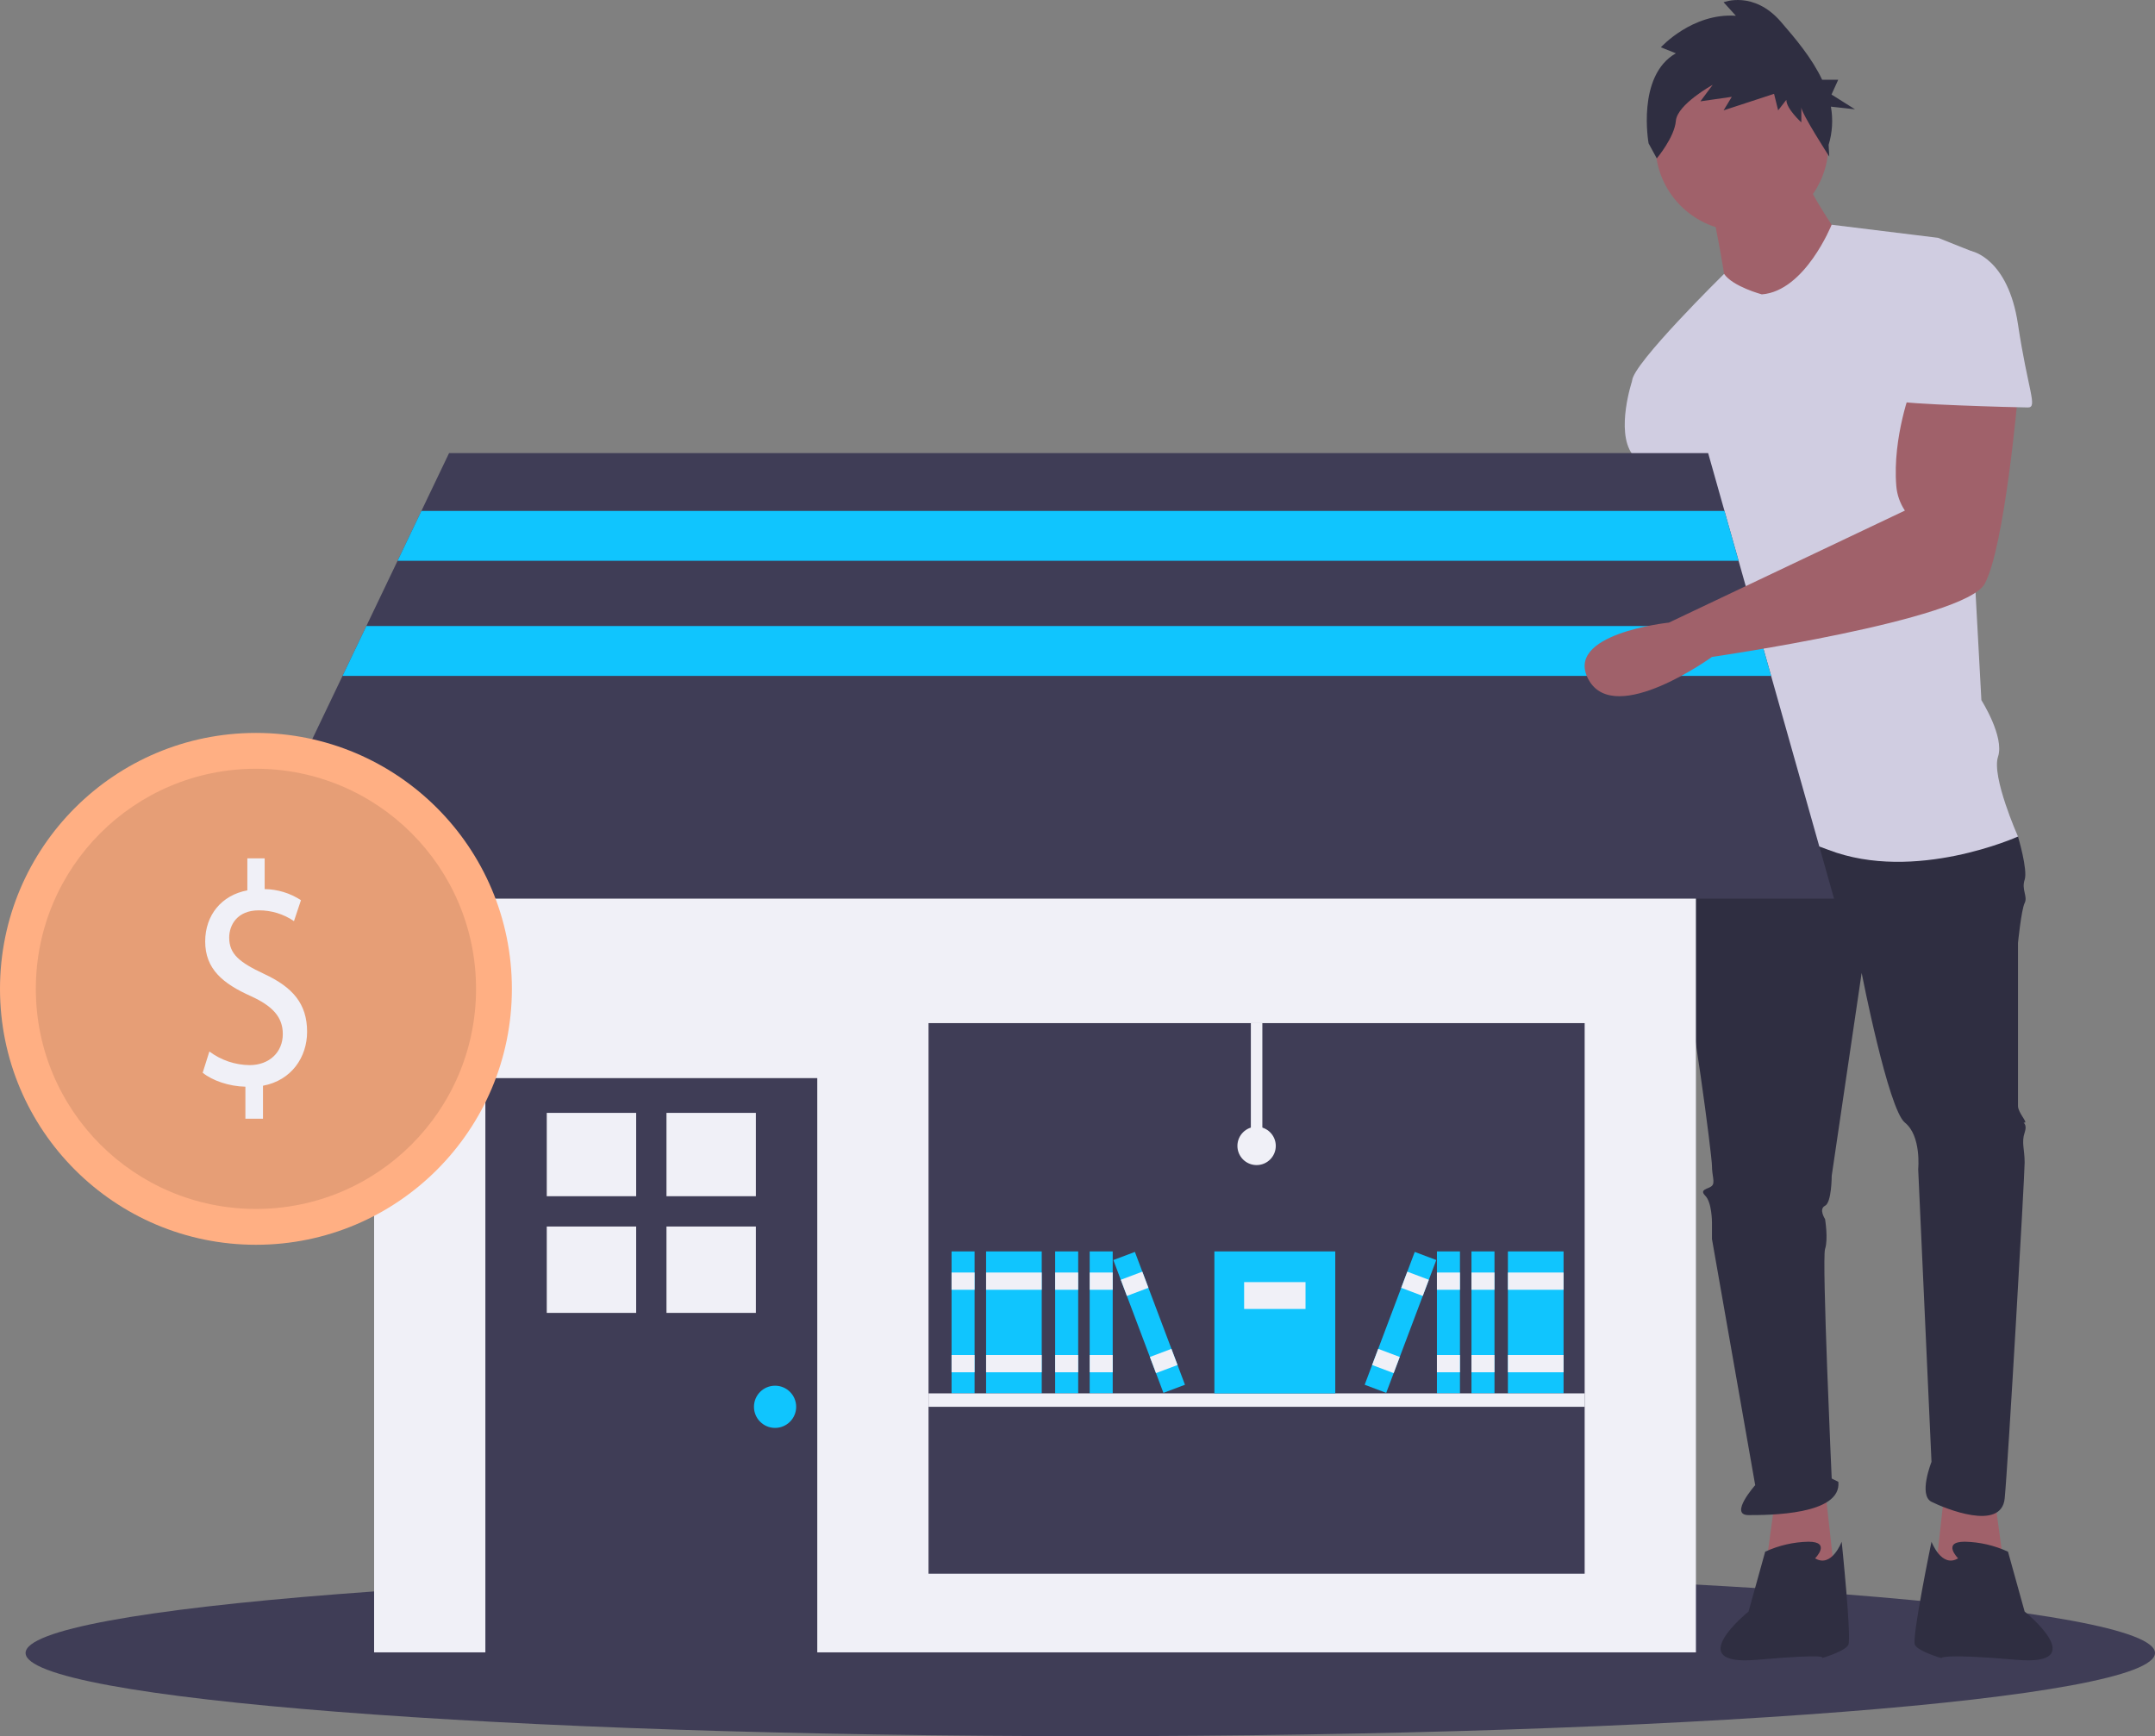 <?xml version="1.0" encoding="UTF-8" standalone="no"?>
<svg
   xmlns:dc="http://purl.org/dc/elements/1.1/"
   xmlns:cc="http://creativecommons.org/ns#"
   xmlns:rdf="http://www.w3.org/1999/02/22-rdf-syntax-ns#"
   xmlns:svg="http://www.w3.org/2000/svg"
   xmlns="http://www.w3.org/2000/svg"
   id="svg122"
   version="1.1"
   fill="none"
   viewBox="0 0 916 738"
   height="738"
   width="916">
  <rect x="0" y="0" width="916" height="738" fill="#808080" stroke="none"/>
  <defs
     id="defs126" />
  <path
     id="path2"
     fill="#3F3D56"
     d="M463.439 738C713.382 738 916 722.17 916 702.644C916 683.117 713.382 667.287 463.439 667.287C213.497 667.287 10.879 683.117 10.879 702.644C10.879 722.17 213.497 738 463.439 738Z" />
  <path
     id="path4"
     fill="#A0616A"
     d="M847.865 636.961L852.107 668.067L822.415 670.894L826.657 632.719L847.865 636.961Z" />
  <path
     id="path6"
     fill="#A0616A"
     d="M707.889 209.964C707.889 209.964 710.717 248.139 710.717 249.553C710.717 250.967 690.922 348.526 690.922 348.526C690.922 348.526 662.645 402.254 690.922 400.84C719.2 399.426 710.717 349.94 710.717 349.94L740.409 267.934L727.684 209.964L707.889 209.964Z" />
  <path
     id="path8"
     fill="#A0616A"
     d="M754.547 636.961L750.306 668.067L779.997 670.894L775.756 632.719L754.547 636.961Z" />
  <path
     id="path10"
     fill="#2F2E41"
     d="M722.028 345.698L714.958 355.595C714.958 355.595 710.717 398.012 714.958 412.151C719.2 426.29 727.683 491.329 727.683 495.571C727.683 499.813 729.097 502.641 727.683 504.054C726.27 505.468 722.028 505.468 724.856 508.296C727.683 511.124 727.683 519.607 727.683 519.607V526.677L746.064 631.305C746.064 631.305 734.753 644.03 743.236 644.03C751.72 644.03 782.825 644.03 781.411 629.891L778.583 628.477C778.583 628.477 774.342 535.16 775.756 530.919C777.17 526.677 775.756 518.193 775.756 518.193C775.756 518.193 772.928 513.952 775.756 512.538C778.583 511.124 778.583 499.813 778.583 499.813L791.308 413.565C791.308 413.565 802.62 471.535 809.689 477.19C816.758 482.846 815.345 496.985 815.345 496.985L821 621.408C821 621.408 815.345 635.547 821 638.375C826.656 641.203 850.692 651.1 852.106 636.961C853.52 622.822 860.589 499.813 860.589 494.157C860.589 488.502 859.175 485.674 860.589 481.432C862.003 477.19 859.175 477.19 860.589 477.19C862.003 477.19 857.761 472.949 857.761 470.121V400.84C857.761 400.84 859.175 386.701 860.589 383.873C862.003 381.045 859.175 378.218 860.589 373.976C862.003 369.734 857.761 355.595 857.761 355.595L794.136 338.629L722.028 345.698Z" />
  <path
     id="path12"
     fill="#2F2E41"
     d="M771.514 662.411C771.514 662.411 778.583 655.342 768.686 655.342C762.332 655.471 756.074 656.915 750.306 659.583L743.236 685.033C743.236 685.033 714.251 708.363 746.771 705.535C779.29 702.707 774.342 704.828 774.342 704.828C774.342 704.828 784.239 702 785.653 699.172C787.067 696.345 782.825 655.342 782.825 655.342C782.825 655.342 778.583 666.653 771.514 662.411Z" />
  <path
     id="path14"
     fill="#2F2E41"
     d="M832.311 662.411C832.311 662.411 825.242 655.341 835.139 655.341C841.493 655.471 847.751 656.915 853.519 659.583L860.589 685.033C860.589 685.033 889.574 708.363 857.054 705.535C824.535 702.707 825.242 704.828 825.242 704.828C825.242 704.828 815.344 702 813.93 699.172C812.517 696.345 821 655.341 821 655.341C821 655.341 825.242 666.653 832.311 662.411Z" />
  <path
     id="path16"
     fill="#A0616A"
     d="M740.409 98.266C760.711 98.266 777.17 81.807 777.17 61.505C777.17 41.202 760.711 24.743 740.409 24.743C720.106 24.743 703.647 41.202 703.647 61.505C703.647 81.807 720.106 98.266 740.409 98.266Z" />
  <path
     id="path18"
     fill="#A0616A"
     d="M727.684 88.368C727.684 88.368 733.339 116.646 733.339 120.888C733.339 125.13 757.375 137.855 757.375 137.855L784.239 103.921C784.239 103.921 767.273 79.885 767.273 74.23L727.684 88.368Z" />
  <path
     id="path20"
     fill="#D0CDE1"
     d="M748.892 125.13C748.892 125.13 736.569 121.85 732.833 116.42C732.833 116.42 693.75 154.822 693.75 161.891L724.856 217.033C724.856 217.033 724.856 236.828 727.683 238.242C730.511 239.656 727.683 238.242 727.683 243.897C727.683 249.553 719.2 286.314 722.028 291.97C724.856 297.626 727.683 293.384 724.856 301.867C722.028 310.351 714.958 355.595 714.958 355.595C714.958 355.595 740.408 347.112 777.17 361.251C813.931 375.39 857.761 355.595 857.761 355.595C857.761 355.595 846.45 330.145 849.278 321.662C852.106 313.178 842.208 297.626 842.208 297.626L835.139 167.547C835.139 167.547 845.036 109.577 837.967 106.749L823.828 101.094L778.55 95.529C778.55 95.529 767.272 123.716 748.892 125.13Z" />
  <path
     id="path22"
     fill="#D0CDE1"
     d="M707.889 151.994L693.75 161.891C693.75 161.891 686.681 183.1 693.75 192.997C700.82 202.894 703.648 217.033 703.648 217.033L731.925 214.206L707.889 151.994Z" />
  <path
     id="path24"
     fill="#2F2E41"
     d="M712.341 22.654L705.965 20.101C705.965 20.101 719.298 5.422 737.848 6.699L732.631 0.955C732.631 0.955 745.384 -4.151 756.978 9.252C763.073 16.297 770.124 24.578 774.52 33.907H781.349L778.499 40.183L788.475 46.459L778.236 45.332C779.206 50.75 778.874 56.321 777.267 61.585L777.542 66.546C777.542 66.546 765.673 48.183 765.673 45.63V52.012C765.673 52.012 759.297 46.268 759.297 42.439L755.819 46.906L754.079 39.886L732.631 46.906L736.109 41.162L722.776 43.077L727.993 36.057C727.993 36.057 712.921 44.353 712.341 51.374C711.762 58.394 704.226 67.329 704.226 67.329L700.748 60.947C700.748 60.947 695.53 32.227 712.341 22.654Z" />
  <path
     id="path26"
     fill="#F0F0F7"
     d="M720.868 307.691H159.016V702.376H720.868V307.691Z" />
  <path
     id="path28"
     fill="#3F3D56"
     d="M347.387 458.281H206.312V704.552H347.387V458.281Z" />
  <path
     id="path30"
     fill="#F0F0F7"
     d="M270.408 473.055H232.406V508.481H270.408V473.055Z" />
  <path
     id="path32"
     fill="#F0F0F7"
     d="M321.293 473.055H283.291V508.481H321.293V473.055Z" />
  <path
     id="path34"
     fill="#F0F0F7"
     d="M270.408 521.363H232.406V558.076H270.408V521.363Z" />
  <path
     id="path36"
     fill="#F0F0F7"
     d="M321.293 521.363H283.291V558.076H321.293V521.363Z" />
  <path
     id="path38"
     fill="#10C5FE"
     d="M329.447 606.966C334.401 606.966 338.417 602.95 338.417 597.996C338.417 593.042 334.401 589.026 329.447 589.026C324.493 589.026 320.477 593.042 320.477 597.996C320.477 602.95 324.493 606.966 329.447 606.966Z" />
  <path
     id="path40"
     fill="#3F3D56"
     d="M673.571 434.903H394.684V668.942H673.571V434.903Z" />
  <path
     id="path42"
     fill="#3F3D56"
     d="M779.581 381.996H100.302L145.593 287.303L155.728 266.102L168.989 238.376L179.125 217.174L190.875 192.612H726.063L733.002 217.174L738.995 238.376L746.833 266.102L752.826 287.303L779.581 381.996Z" />
  <path
     id="path44"
     fill="#10C5FE"
     d="M414.254 531.944H404.469V592.288H414.254V531.944Z" />
  <path
     id="path46"
     fill="#F0F0F7"
     d="M414.254 540.914H404.469V548.253H414.254V540.914Z" />
  <path
     id="path48"
     fill="#F0F0F7"
     d="M414.254 575.979H404.469V583.318H414.254V575.979Z" />
  <path
     id="path50"
     fill="#10C5FE"
     d="M442.796 531.944H419.147V592.288H442.796V531.944Z" />
  <path
     id="path52"
     fill="#F0F0F7"
     d="M442.796 540.914H419.147V548.253H442.796V540.914Z" />
  <path
     id="path54"
     fill="#F0F0F7"
     d="M442.796 575.979H419.147V583.318H442.796V575.979Z" />
  <path
     id="path56"
     fill="#10C5FE"
     d="M458.29 531.944H448.504V592.288H458.29V531.944Z" />
  <path
     id="path58"
     fill="#F0F0F7"
     d="M458.29 540.914H448.504V548.253H458.29V540.914Z" />
  <path
     id="path60"
     fill="#F0F0F7"
     d="M458.29 575.979H448.504V583.318H458.29V575.979Z" />
  <path
     id="path62"
     fill="#10C5FE"
     d="M472.968 531.944H463.183V592.288H472.968V531.944Z" />
  <path
     id="path64"
     fill="#F0F0F7"
     d="M472.968 540.914H463.183V548.253H472.968V540.914Z" />
  <path
     id="path66"
     fill="#F0F0F7"
     d="M472.968 575.979H463.183V583.318H472.968V575.979Z" />
  <path
     id="path68"
     fill="#10C5FE"
     d="M482.397 532.157L473.24 535.609L494.525 592.074L503.682 588.623L482.397 532.157Z" />
  <path
     id="path70"
     fill="#F0F0F7"
     d="M485.562 540.551L476.405 544.002L478.994 550.87L488.151 547.418L485.562 540.551Z" />
  <path
     id="path72"
     fill="#F0F0F7"
     d="M497.93 573.362L488.773 576.813L491.362 583.681L500.519 580.229L497.93 573.362Z" />
  <path
     id="path74"
     fill="#10C5FE"
     d="M664.602 531.944H640.953V592.288H664.602V531.944Z" />
  <path
     id="path76"
     fill="#F0F0F7"
     d="M664.602 540.914H640.953V548.253H664.602V540.914Z" />
  <path
     id="path78"
     fill="#F0F0F7"
     d="M664.602 575.979H640.953V583.318H664.602V575.979Z" />
  <path
     id="path80"
     fill="#10C5FE"
     d="M635.245 531.944H625.459V592.288H635.245V531.944Z" />
  <path
     id="path82"
     fill="#F0F0F7"
     d="M635.245 540.914H625.459V548.253H635.245V540.914Z" />
  <path
     id="path84"
     fill="#F0F0F7"
     d="M635.245 575.979H625.459V583.318H635.245V575.979Z" />
  <path
     id="path86"
     fill="#10C5FE"
     d="M620.566 531.944H610.78V592.288H620.566V531.944Z" />
  <path
     id="path88"
     fill="#F0F0F7"
     d="M620.566 540.914H610.78V548.253H620.566V540.914Z" />
  <path
     id="path90"
     fill="#F0F0F7"
     d="M620.566 575.979H610.78V583.318H620.566V575.979Z" />
  <path
     id="path92"
     fill="#10C5FE"
     d="M601.351 532.157L580.066 588.623L589.223 592.074L610.508 535.609L601.351 532.157Z" />
  <path
     id="path94"
     fill="#F0F0F7"
     d="M598.187 540.551L595.599 547.418L604.755 550.87L607.344 544.002L598.187 540.551Z" />
  <path
     id="path96"
     fill="#F0F0F7"
     d="M585.819 573.362L583.23 580.229L592.387 583.681L594.976 576.813L585.819 573.362Z" />
  <path
     id="path98"
     fill="#F0F0F7"
     d="M673.571 592.288H394.684V597.996H673.571V592.288Z" />
  <path
     id="path100"
     fill="#10C5FE"
     d="M567.562 531.944H516.188V592.288H567.562V531.944Z" />
  <path
     id="path102"
     fill="#F0F0F7"
     d="M554.921 544.991H528.826V556.408H554.921V544.991Z" />
  <path
     id="path104"
     fill="#F0F0F7"
     d="M536.575 434.903H531.682V487.093H536.575V434.903Z" />
  <path
     id="path106"
     fill="#F0F0F7"
     d="M534.127 495.247C538.631 495.247 542.282 491.597 542.282 487.093C542.282 482.589 538.631 478.938 534.127 478.938C529.624 478.938 525.973 482.589 525.973 487.093C525.973 491.597 529.624 495.247 534.127 495.247Z" />
  <path
     id="path108"
     fill="#10C5FE"
     d="M738.996 238.376H168.989L179.125 217.174H733.003L738.996 238.376Z" />
  <path
     id="path110"
     fill="#10C5FE"
     d="M752.826 287.303H145.593L155.729 266.102H746.833L752.826 287.303Z" />
  <path
     id="path112"
     fill="#A0616A"
     d="M812.517 164.719C812.517 164.719 804.329 185.773 806.039 206.604C806.352 210.334 807.608 213.922 809.689 217.033L709.381 264.655C709.381 264.655 664.058 269.347 675.369 289.142C686.68 308.937 727.683 279.245 727.683 279.245C727.683 279.245 835.139 263.692 843.622 248.139C852.106 232.586 857.761 167.547 857.761 167.547L812.517 164.719Z" />
  <path
     id="path114"
     fill="#D0CDE1"
     d="M816.759 106.749H837.967C837.967 106.749 853.52 109.577 857.761 137.855C862.003 166.133 866.245 173.202 862.003 173.202C857.761 173.202 806.861 171.789 806.861 170.375C806.861 168.961 816.759 106.749 816.759 106.749Z" />
  <path
     id="path116"
     fill="#FFAF83"
     d="M108.789 529.125C168.871 529.125 217.577 480.418 217.577 420.336C217.577 360.253 168.871 311.547 108.789 311.547C48.706 311.547 0 360.253 0 420.336C0 480.418 48.706 529.125 108.789 529.125Z" />
  <path
     id="path118"
     fill="black"
     d="M108.789 513.894C160.459 513.894 202.347 472.007 202.347 420.336C202.347 368.665 160.459 326.777 108.789 326.777C57.118 326.777 15.23 368.665 15.23 420.336C15.23 472.007 57.118 513.894 108.789 513.894Z"
     opacity="0.1" />
  <path
     id="path120"
     fill="#F0F0F7"
     d="M104.306 475.544V461.927C97.423 461.792 90.302 459.365 86.148 455.994L88.996 446.961C93.933 450.66 99.919 452.691 106.087 452.758C114.513 452.758 120.21 447.231 120.21 439.546C120.21 432.13 115.581 427.547 106.799 423.502C94.693 418.109 87.216 411.907 87.216 400.177C87.216 388.987 94.219 380.493 105.137 378.47V364.853H112.495V377.931C117.982 378.006 123.334 379.643 127.924 382.65L124.957 391.549C120.555 388.535 115.338 386.936 110.003 386.964C100.865 386.964 97.423 393.166 97.423 398.559C97.423 405.57 101.814 409.075 112.14 413.929C124.363 419.592 130.535 426.603 130.535 438.602C130.535 449.253 124.008 459.23 111.783 461.521V475.544H104.306Z" />
</svg>
